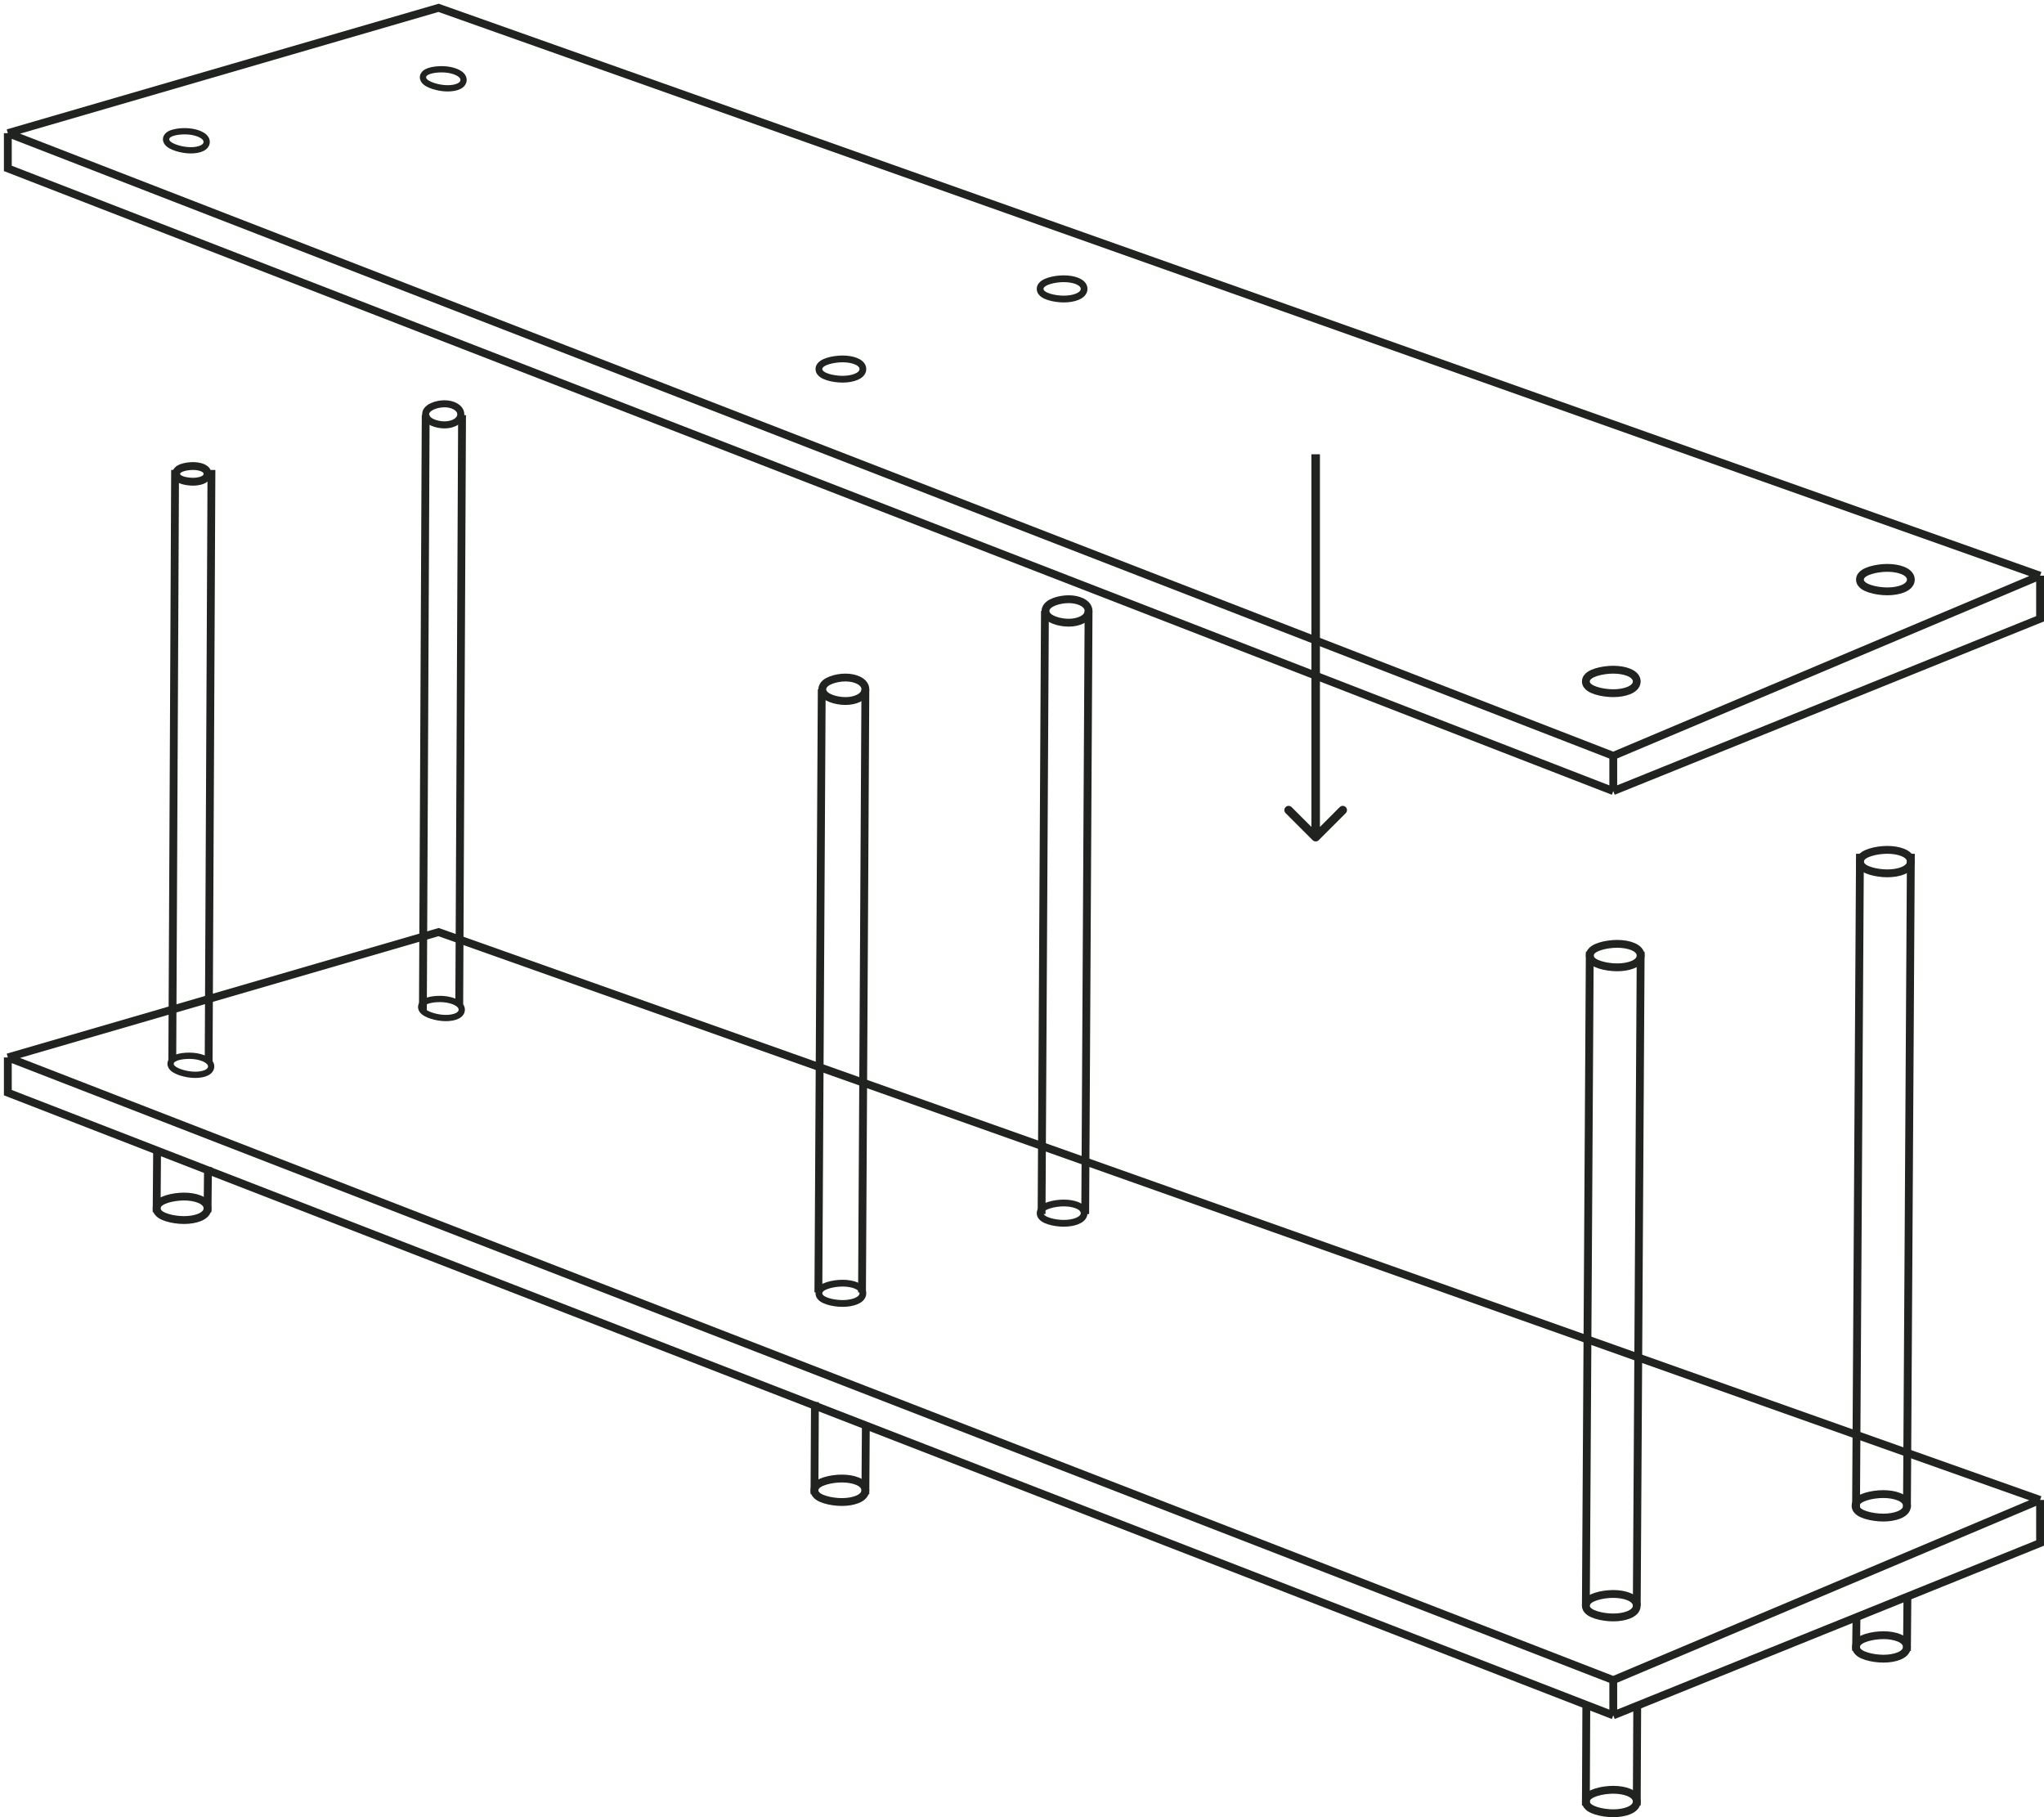 <svg width="261" height="232" viewBox="0 0 261 232" fill="none" xmlns="http://www.w3.org/2000/svg">
<path d="M1 135L56 119L260.5 191.5M1 135V139.5L206 219M1 135L206 214.5M260.5 191.5V197L206 219M260.5 191.5L206 214.5M206 219V214.5" stroke="#212320"/>
<path d="M203 121.5L202.5 205M209.5 121.5L209 205" stroke="#212320"/>
<path d="M237.5 109L237 192.5M244 109L243.5 192.5" stroke="#212320"/>
<path d="M104.929 88L104.5 165M110.5 88L110.071 165" stroke="#212320"/>
<path d="M133.429 78L133 155M139 78L138.571 155" stroke="#212320"/>
<path d="M22.357 60L22 135.5M27 60L26.643 135.5" stroke="#212320"/>
<path d="M54.357 53L54 129M59 53L58.643 128.25" stroke="#212320"/>
<path d="M206.5 123.5C207.238 123.5 207.929 123.381 208.453 123.171C208.715 123.067 208.959 122.93 209.147 122.753C209.336 122.574 209.5 122.32 209.5 122C209.5 121.68 209.336 121.426 209.147 121.247C208.959 121.07 208.715 120.933 208.453 120.829C207.929 120.619 207.238 120.5 206.5 120.5C205.763 120.5 204.963 120.618 204.333 120.816C204.02 120.914 203.722 121.04 203.491 121.199C203.281 121.344 203 121.606 203 122C203 122.394 203.281 122.656 203.491 122.801C203.722 122.96 204.02 123.086 204.333 123.184C204.963 123.382 205.763 123.5 206.5 123.5Z" stroke="#212320"/>
<path d="M241 111.5C241.738 111.5 242.429 111.381 242.953 111.171C243.215 111.067 243.459 110.93 243.647 110.753C243.836 110.574 244 110.32 244 110C244 109.68 243.836 109.426 243.647 109.247C243.459 109.07 243.215 108.933 242.953 108.829C242.429 108.619 241.738 108.5 241 108.5C240.263 108.5 239.463 108.618 238.833 108.816C238.52 108.914 238.222 109.04 237.991 109.199C237.781 109.344 237.5 109.606 237.5 110C237.5 110.394 237.781 110.656 237.991 110.801C238.222 110.96 238.52 111.086 238.833 111.184C239.463 111.382 240.263 111.5 241 111.5Z" stroke="#212320"/>
<path d="M136.455 79.5C137.079 79.5 137.668 79.377 138.121 79.156C138.54 78.951 139 78.573 139 78C139 77.427 138.54 77.049 138.121 76.844C137.668 76.623 137.079 76.5 136.455 76.5C135.833 76.5 135.158 76.622 134.625 76.826C134.36 76.927 134.103 77.06 133.902 77.228C133.709 77.392 133.5 77.65 133.5 78C133.5 78.35 133.709 78.608 133.902 78.772C134.103 78.94 134.36 79.073 134.625 79.174C135.158 79.378 135.833 79.5 136.455 79.5Z" stroke="#212320"/>
<path d="M56.757 54.246C57.269 54.246 57.755 54.133 58.129 53.927C58.486 53.731 58.84 53.386 58.84 52.898C58.84 52.411 58.486 52.066 58.129 51.87C57.755 51.664 57.269 51.551 56.757 51.551C56.248 51.551 55.697 51.663 55.261 51.851C55.043 51.944 54.832 52.067 54.667 52.223C54.504 52.377 54.348 52.605 54.348 52.898C54.348 53.192 54.504 53.42 54.667 53.574C54.832 53.73 55.043 53.853 55.261 53.946C55.697 54.134 56.248 54.246 56.757 54.246Z" stroke="#212320" stroke-width="0.898"/>
<path d="M107.955 89.5C108.579 89.5 109.168 89.377 109.621 89.156C110.04 88.951 110.5 88.573 110.5 88C110.5 87.427 110.04 87.049 109.621 86.844C109.168 86.623 108.579 86.5 107.955 86.5C107.333 86.5 106.658 86.622 106.125 86.826C105.86 86.927 105.603 87.06 105.402 87.228C105.209 87.392 105 87.65 105 88C105 88.35 105.209 88.608 105.402 88.772C105.603 88.94 105.86 89.073 106.125 89.174C106.658 89.378 107.333 89.5 107.955 89.5Z" stroke="#212320"/>
<path d="M24.636 61.5C25.056 61.5 25.458 61.438 25.773 61.323C25.928 61.266 26.089 61.186 26.22 61.072C26.35 60.96 26.5 60.768 26.5 60.5C26.5 60.232 26.35 60.04 26.22 59.928C26.089 59.814 25.928 59.734 25.773 59.677C25.458 59.562 25.056 59.5 24.636 59.5C24.218 59.5 23.762 59.561 23.398 59.666C23.219 59.717 23.034 59.787 22.883 59.883C22.763 59.958 22.5 60.154 22.5 60.5C22.5 60.846 22.763 61.042 22.883 61.117C23.034 61.213 23.219 61.283 23.398 61.334C23.762 61.439 24.218 61.5 24.636 61.5Z" stroke="#212320"/>
<path d="M202.5 230.5L202.559 217.736M209 230.5L209.059 217.736" stroke="#212320"/>
<path d="M206 231.5C206.738 231.5 207.429 231.381 207.953 231.171C208.215 231.067 208.459 230.93 208.647 230.753C208.836 230.574 209 230.32 209 230C209 229.68 208.836 229.426 208.647 229.247C208.459 229.07 208.215 228.933 207.953 228.829C207.429 228.619 206.738 228.5 206 228.5C205.263 228.5 204.463 228.618 203.833 228.816C203.52 228.914 203.222 229.04 202.991 229.199C202.781 229.344 202.5 229.606 202.5 230C202.5 230.394 202.781 230.656 202.991 230.801C203.222 230.96 203.52 231.086 203.833 231.184C204.463 231.382 205.263 231.5 206 231.5Z" stroke="#212320"/>
<path d="M237 210.764L237.059 206.5M243.5 210.764L243.559 204" stroke="#212320"/>
<path d="M240.5 211.764C241.238 211.764 241.929 211.645 242.453 211.436C242.715 211.331 242.959 211.194 243.147 211.017C243.336 210.838 243.5 210.584 243.5 210.264C243.5 209.944 243.336 209.69 243.147 209.512C242.959 209.334 242.715 209.197 242.453 209.093C241.929 208.883 241.238 208.764 240.5 208.764C239.763 208.764 238.963 208.882 238.333 209.08C238.02 209.178 237.722 209.304 237.491 209.463C237.281 209.608 237 209.87 237 210.264C237 210.659 237.281 210.921 237.491 211.065C237.722 211.225 238.02 211.351 238.333 211.448C238.963 211.646 239.763 211.764 240.5 211.764Z" stroke="#212320"/>
<path d="M104 190.764L104.059 179M110.5 190.764L110.559 182" stroke="#212320"/>
<path d="M107.5 191.764C108.238 191.764 108.929 191.645 109.453 191.436C109.715 191.331 109.959 191.194 110.147 191.017C110.336 190.838 110.5 190.584 110.5 190.264C110.5 189.944 110.336 189.69 110.147 189.512C109.959 189.334 109.715 189.197 109.453 189.093C108.929 188.883 108.238 188.764 107.5 188.764C106.763 188.764 105.963 188.882 105.333 189.08C105.02 189.178 104.722 189.304 104.491 189.463C104.281 189.608 104 189.87 104 190.264C104 190.659 104.281 190.921 104.491 191.065C104.722 191.225 105.02 191.351 105.333 191.448C105.963 191.646 106.763 191.764 107.5 191.764Z" stroke="#212320"/>
<path d="M20 154.764L20.059 147M26.5 154.764L26.559 149" stroke="#212320"/>
<path d="M23.5 155.764C24.238 155.764 24.929 155.645 25.453 155.436C25.715 155.331 25.959 155.194 26.147 155.017C26.336 154.838 26.5 154.584 26.5 154.264C26.5 153.944 26.336 153.69 26.147 153.512C25.959 153.334 25.715 153.197 25.453 153.093C24.929 152.883 24.238 152.764 23.5 152.764C22.764 152.764 21.963 152.882 21.333 153.08C21.02 153.178 20.722 153.304 20.491 153.463C20.281 153.608 20 153.87 20 154.264C20 154.659 20.281 154.921 20.491 155.065C20.722 155.225 21.02 155.351 21.333 155.448C21.963 155.646 22.764 155.764 23.5 155.764Z" stroke="#212320"/>
<path d="M206 206.5C206.738 206.5 207.429 206.381 207.953 206.171C208.215 206.067 208.459 205.93 208.647 205.753C208.836 205.574 209 205.32 209 205C209 204.68 208.836 204.426 208.647 204.247C208.459 204.07 208.215 203.933 207.953 203.829C207.429 203.619 206.738 203.5 206 203.5C205.263 203.5 204.463 203.618 203.833 203.816C203.52 203.914 203.222 204.04 202.991 204.199C202.781 204.344 202.5 204.606 202.5 205C202.5 205.394 202.781 205.656 202.991 205.801C203.222 205.96 203.52 206.086 203.833 206.184C204.463 206.382 205.263 206.5 206 206.5Z" stroke="#212320"/>
<path d="M240.478 193.75C241.225 193.75 241.923 193.632 242.454 193.422C242.718 193.318 242.965 193.182 243.154 193.005C243.345 192.827 243.512 192.572 243.512 192.25C243.512 191.928 243.345 191.673 243.154 191.495C242.965 191.318 242.718 191.182 242.454 191.078C241.923 190.868 241.225 190.75 240.478 190.75C239.733 190.75 238.923 190.868 238.285 191.065C237.97 191.163 237.668 191.288 237.434 191.447C237.224 191.59 236.938 191.852 236.938 192.25C236.938 192.648 237.224 192.91 237.434 193.053C237.668 193.212 237.97 193.337 238.285 193.435C238.923 193.632 239.733 193.75 240.478 193.75Z" stroke="#212320"/>
<path d="M107.593 166.413C108.23 166.413 108.827 166.311 109.281 166.129C109.506 166.039 109.718 165.921 109.88 165.767C110.043 165.613 110.185 165.394 110.185 165.117C110.185 164.841 110.043 164.621 109.88 164.467C109.718 164.313 109.506 164.195 109.281 164.105C108.827 163.923 108.23 163.821 107.593 163.821C106.956 163.821 106.264 163.923 105.72 164.094C105.45 164.178 105.192 164.287 104.992 164.425C104.811 164.55 104.568 164.776 104.568 165.117C104.568 165.458 104.811 165.684 104.992 165.809C105.192 165.947 105.45 166.056 105.72 166.141C106.264 166.311 106.956 166.413 107.593 166.413Z" stroke="#212320" stroke-width="0.864"/>
<path d="M135.839 156.179C136.477 156.179 137.074 156.076 137.528 155.895C137.753 155.805 137.965 155.687 138.127 155.533C138.29 155.379 138.432 155.159 138.432 154.883C138.432 154.606 138.29 154.387 138.127 154.232C137.965 154.079 137.753 153.961 137.528 153.87C137.074 153.689 136.477 153.586 135.839 153.586C135.203 153.586 134.511 153.689 133.966 153.859C133.697 153.944 133.439 154.053 133.239 154.191C133.058 154.316 132.815 154.542 132.815 154.883C132.815 155.224 133.058 155.45 133.239 155.575C133.439 155.713 133.697 155.822 133.966 155.906C134.511 156.077 135.203 156.179 135.839 156.179Z" stroke="#212320" stroke-width="0.864"/>
<path d="M24.466 137.202C25.054 137.254 25.613 137.207 26.046 137.077C26.261 137.012 26.466 136.92 26.628 136.792C26.791 136.663 26.94 136.471 26.962 136.217C26.984 135.962 26.871 135.748 26.733 135.592C26.596 135.438 26.411 135.311 26.21 135.21C25.806 135.006 25.264 134.863 24.676 134.811C24.089 134.76 23.443 134.798 22.927 134.911C22.671 134.968 22.424 135.047 22.229 135.158C22.052 135.259 21.809 135.448 21.782 135.762C21.754 136.076 21.96 136.305 22.117 136.434C22.29 136.578 22.519 136.699 22.761 136.799C23.249 137 23.879 137.151 24.466 137.202Z" stroke="#212320" stroke-width="0.8"/>
<path d="M56.466 129.952C57.054 130.004 57.613 129.957 58.046 129.827C58.261 129.762 58.466 129.67 58.628 129.542C58.791 129.413 58.94 129.221 58.962 128.967C58.984 128.712 58.871 128.498 58.733 128.342C58.596 128.188 58.411 128.061 58.21 127.96C57.806 127.756 57.264 127.613 56.676 127.561C56.089 127.51 55.443 127.548 54.927 127.661C54.671 127.718 54.424 127.797 54.229 127.908C54.052 128.009 53.809 128.198 53.782 128.512C53.754 128.826 53.96 129.055 54.117 129.184C54.29 129.328 54.519 129.449 54.761 129.549C55.249 129.75 55.879 129.901 56.466 129.952Z" stroke="#212320" stroke-width="0.8"/>
<path d="M167.616 107.268C167.828 107.48 168.172 107.48 168.384 107.268L171.841 103.811C172.053 103.599 172.053 103.255 171.841 103.043C171.629 102.831 171.285 102.831 171.073 103.043L168 106.116L164.927 103.043C164.715 102.831 164.371 102.831 164.159 103.043C163.947 103.255 163.947 103.599 164.159 103.811L167.616 107.268ZM167.457 58V106.884H168.543V58H167.457Z" fill="#212320"/>
<path d="M1 17L56 1L260.5 73.5M1 17V21.5L206 101M1 17L206 96.5M260.5 73.5V79L206 101M260.5 73.5L206 96.5M206 101V96.5" stroke="#212320"/>
<path d="M206 88.5C206.738 88.5 207.429 88.381 207.953 88.171C208.215 88.067 208.459 87.93 208.647 87.752C208.836 87.574 209 87.32 209 87C209 86.68 208.836 86.426 208.647 86.248C208.459 86.07 208.215 85.933 207.953 85.829C207.429 85.619 206.738 85.5 206 85.5C205.263 85.5 204.463 85.618 203.833 85.816C203.52 85.914 203.222 86.04 202.991 86.199C202.781 86.344 202.5 86.606 202.5 87C202.5 87.394 202.781 87.656 202.991 87.801C203.222 87.96 203.52 88.086 203.833 88.184C204.463 88.382 205.263 88.5 206 88.5Z" stroke="#212320"/>
<path d="M241 75.5C241.738 75.5 242.429 75.381 242.953 75.171C243.215 75.067 243.459 74.93 243.647 74.752C243.836 74.574 244 74.32 244 74C244 73.68 243.836 73.426 243.647 73.248C243.459 73.07 243.215 72.933 242.953 72.829C242.429 72.619 241.738 72.5 241 72.5C240.263 72.5 239.463 72.618 238.833 72.816C238.52 72.914 238.222 73.04 237.991 73.199C237.781 73.344 237.5 73.606 237.5 74C237.5 74.394 237.781 74.656 237.991 74.801C238.222 74.96 238.52 75.086 238.833 75.184C239.463 75.382 240.263 75.5 241 75.5Z" stroke="#212320"/>
<path d="M107.593 48.413C108.23 48.413 108.827 48.311 109.281 48.129C109.506 48.039 109.718 47.921 109.88 47.767C110.043 47.613 110.185 47.394 110.185 47.117C110.185 46.841 110.043 46.621 109.88 46.467C109.718 46.313 109.506 46.195 109.281 46.105C108.827 45.923 108.23 45.821 107.593 45.821C106.956 45.821 106.264 45.923 105.72 46.094C105.45 46.178 105.192 46.287 104.992 46.425C104.811 46.55 104.568 46.776 104.568 47.117C104.568 47.458 104.811 47.684 104.992 47.809C105.192 47.947 105.45 48.056 105.72 48.141C106.264 48.311 106.956 48.413 107.593 48.413Z" stroke="#212320" stroke-width="0.864"/>
<path d="M135.839 38.179C136.477 38.179 137.074 38.077 137.528 37.895C137.753 37.805 137.965 37.687 138.127 37.533C138.29 37.379 138.432 37.159 138.432 36.883C138.432 36.606 138.29 36.387 138.127 36.232C137.965 36.079 137.753 35.961 137.528 35.87C137.074 35.689 136.477 35.587 135.839 35.587C135.203 35.587 134.511 35.689 133.966 35.859C133.697 35.944 133.439 36.053 133.239 36.191C133.058 36.316 132.815 36.542 132.815 36.883C132.815 37.224 133.058 37.45 133.239 37.575C133.439 37.713 133.697 37.822 133.966 37.906C134.511 38.077 135.203 38.179 135.839 38.179Z" stroke="#212320" stroke-width="0.864"/>
<path d="M23.894 19.169C24.482 19.221 25.041 19.174 25.474 19.044C25.689 18.979 25.893 18.887 26.055 18.758C26.218 18.629 26.367 18.438 26.389 18.183C26.412 17.928 26.299 17.715 26.161 17.559C26.024 17.404 25.838 17.278 25.637 17.177C25.234 16.973 24.691 16.83 24.104 16.778C23.517 16.727 22.87 16.765 22.354 16.878C22.099 16.934 21.852 17.014 21.656 17.125C21.479 17.225 21.237 17.415 21.209 17.729C21.182 18.043 21.388 18.271 21.544 18.401C21.718 18.545 21.947 18.666 22.189 18.766C22.677 18.967 23.307 19.117 23.894 19.169Z" stroke="#212320" stroke-width="0.8"/>
<path d="M56.696 11.257C57.284 11.309 57.843 11.262 58.276 11.132C58.491 11.067 58.696 10.975 58.858 10.846C59.02 10.717 59.169 10.526 59.191 10.271C59.214 10.016 59.101 9.802 58.963 9.647C58.826 9.492 58.64 9.366 58.439 9.265C58.036 9.061 57.493 8.918 56.906 8.866C56.319 8.815 55.672 8.853 55.156 8.966C54.901 9.022 54.654 9.102 54.458 9.213C54.281 9.313 54.039 9.502 54.011 9.817C53.984 10.131 54.19 10.359 54.346 10.489C54.52 10.633 54.748 10.754 54.991 10.854C55.479 11.055 56.109 11.205 56.696 11.257Z" stroke="#212320" stroke-width="0.8"/>
</svg>
